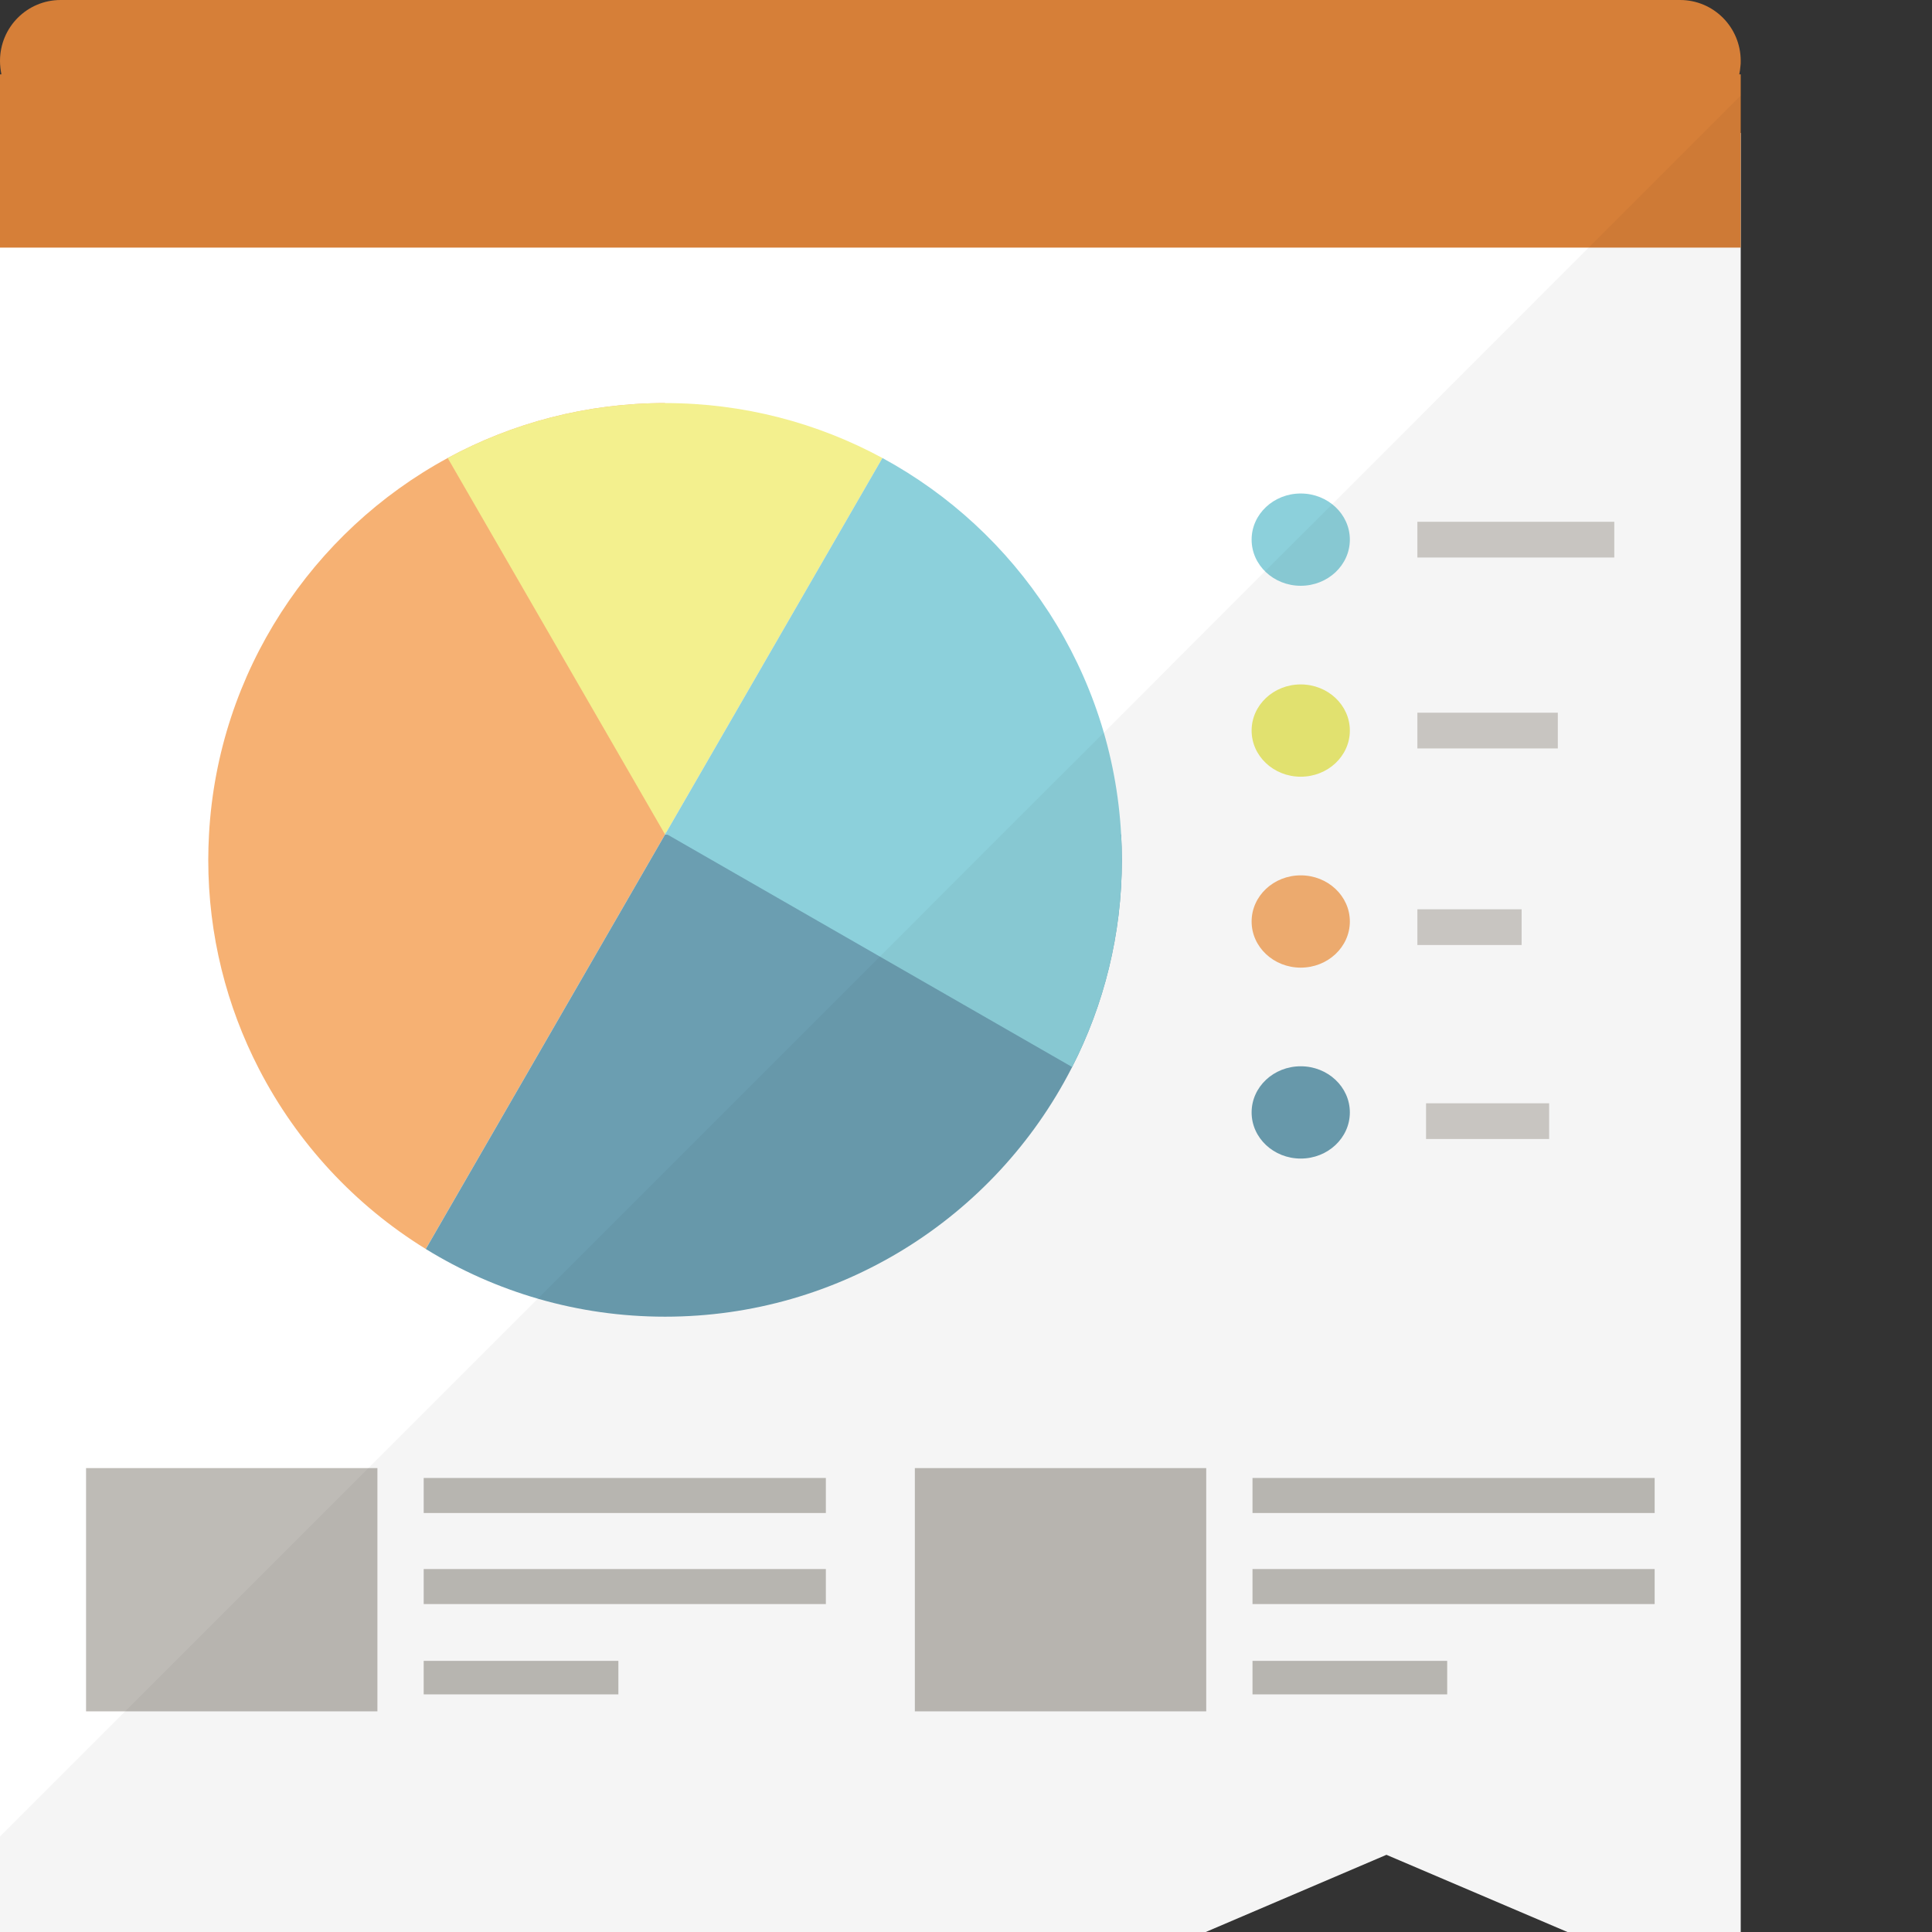 <?xml version="1.0" encoding="iso-8859-1"?>

<!DOCTYPE svg PUBLIC "-//W3C//DTD SVG 1.1//EN" "http://www.w3.org/Graphics/SVG/1.1/DTD/svg11.dtd">
<!-- Скачано с сайта svg4.ru / Downloaded from svg4.ru -->
<svg version="1.1" id="_x34_" xmlns="http://www.w3.org/2000/svg" xmlns:xlink="http://www.w3.org/1999/xlink" 
	 viewBox="0 0 512 512"  xml:space="preserve">
<rect x="0" y="0" width="512" height="512" fill="#333333" stroke="none"/>
<g>
	<g>
		<polygon style="fill:#FFFFFF;" points="461.307,35.234 461.307,512 415.389,512 367.424,491.542 319.535,512 0,512 0,35.234 		"/>
		<g>
			<ellipse style="fill:#8CD0DB;" cx="344.707" cy="143.01" rx="13.016" ry="12.228"/>
			<ellipse style="fill:#EAEA74;" cx="344.707" cy="193.608" rx="13.016" ry="12.228"/>
			<ellipse style="fill:#F6B173;" cx="344.707" cy="244.206" rx="13.016" ry="12.228"/>
			<ellipse style="fill:#6B9EB1;" cx="344.707" cy="294.803" rx="13.016" ry="12.228"/>
		</g>
		<path style="fill:#D67F38;" d="M460.928,19.702h0.379v45.919H0V19.702h0.379C0.152,18.566,0,17.352,0,16.141
			C0,7.2,7.199,0,16.064,0h429.179c8.865,0,16.064,7.2,16.064,16.141c0,0.453,0,0.984-0.076,1.439
			C461.155,18.337,461.08,19.019,460.928,19.702z"/>
		<g>
			<g>
				<rect x="22.805" y="389.059" style="opacity:0.5;fill:#7E796F;" width="77.213" height="64.467"/>
				<g style="opacity:0.5;">
					<rect x="112.282" y="440.146" style="fill:#7E796F;" width="51.597" height="8.879"/>
					<rect x="112.283" y="391.678" style="fill:#7E796F;" width="106.577" height="9.283"/>
					<rect x="112.283" y="415.811" style="fill:#7E796F;" width="106.577" height="9.283"/>
				</g>
			</g>
			<g>
				<rect x="242.447" y="389.059" style="opacity:0.5;fill:#7E796F;" width="77.213" height="64.467"/>
				<g style="opacity:0.5;">
					<rect x="331.925" y="440.146" style="fill:#7E796F;" width="51.597" height="8.879"/>
					<rect x="331.925" y="391.678" style="fill:#7E796F;" width="106.577" height="9.283"/>
					<rect x="331.925" y="415.811" style="fill:#7E796F;" width="106.577" height="9.283"/>
				</g>
			</g>
		</g>
		<g>
			<path style="fill:#F6B173;" d="M118.646,121.378c-17.961,9.736-33.156,23.9-44.185,41.005
				c-11.037,17.118-17.892,37.181-19.074,58.768c-0.122,2.227-0.195,4.468-0.195,6.725c0,19.975,4.868,38.803,13.436,55.41
				c10.134,19.643,25.466,36.16,44.204,47.708l63.418-109.844V106.818C155.396,106.818,135.776,112.093,118.646,121.378z"/>
			<path style="fill:#F3F08E;" d="M176.25,106.818c-20.854,0-40.474,5.275-57.604,14.56l57.604,99.773l57.604-99.773
				C216.723,112.093,197.103,106.818,176.25,106.818z"/>
			<path style="fill:#6B9EB1;" d="M297.308,227.876c0,19.773-4.768,38.425-13.182,54.895c-0.075,0.179-0.164,0.344-0.254,0.508
				c-10.133,19.653-25.467,36.168-44.209,47.721c-18.442,11.359-40.158,17.935-63.413,17.935s-44.971-6.576-63.413-17.935
				l63.413-109.849h120.864C297.233,223.378,297.308,225.62,297.308,227.876z"/>
			<path style="fill:#8CD0DB;" d="M297.114,221.151c-1.181-21.581-8.041-41.653-19.071-58.766c-0.104-0.15-0.209-0.314-0.314-0.463
				c-11-16.903-26.08-30.892-43.88-40.547l-57.301,99.253l-0.299,0.18l0.15,0.089l-0.15,0.254h0.598l107.278,61.62
				c8.414-16.47,13.182-35.122,13.182-54.895C297.308,225.62,297.233,223.378,297.114,221.151z"/>
		</g>
		<rect x="375.618" y="138.276" style="opacity:0.5;fill:#A39D95;" width="52.187" height="9.469"/>
		<rect x="377.921" y="292.381" style="opacity:0.5;fill:#A39D95;" width="32.617" height="9.469"/>
		<rect x="375.618" y="188.874" style="opacity:0.5;fill:#A39D95;" width="37.222" height="9.469"/>
		<rect x="375.618" y="240.968" style="opacity:0.5;fill:#A39D95;" width="27.629" height="9.469"/>
	</g>
	<polygon style="opacity:0.04;fill:#040000;" points="461.307,25.309 461.307,512 415.389,512 367.424,491.542 319.535,512 0,512 
		0,486.691 233.154,253.537 265.433,221.182 292.484,194.208 335.22,151.395 353.027,133.665 420.996,65.621 	"/>
</g>
</svg>